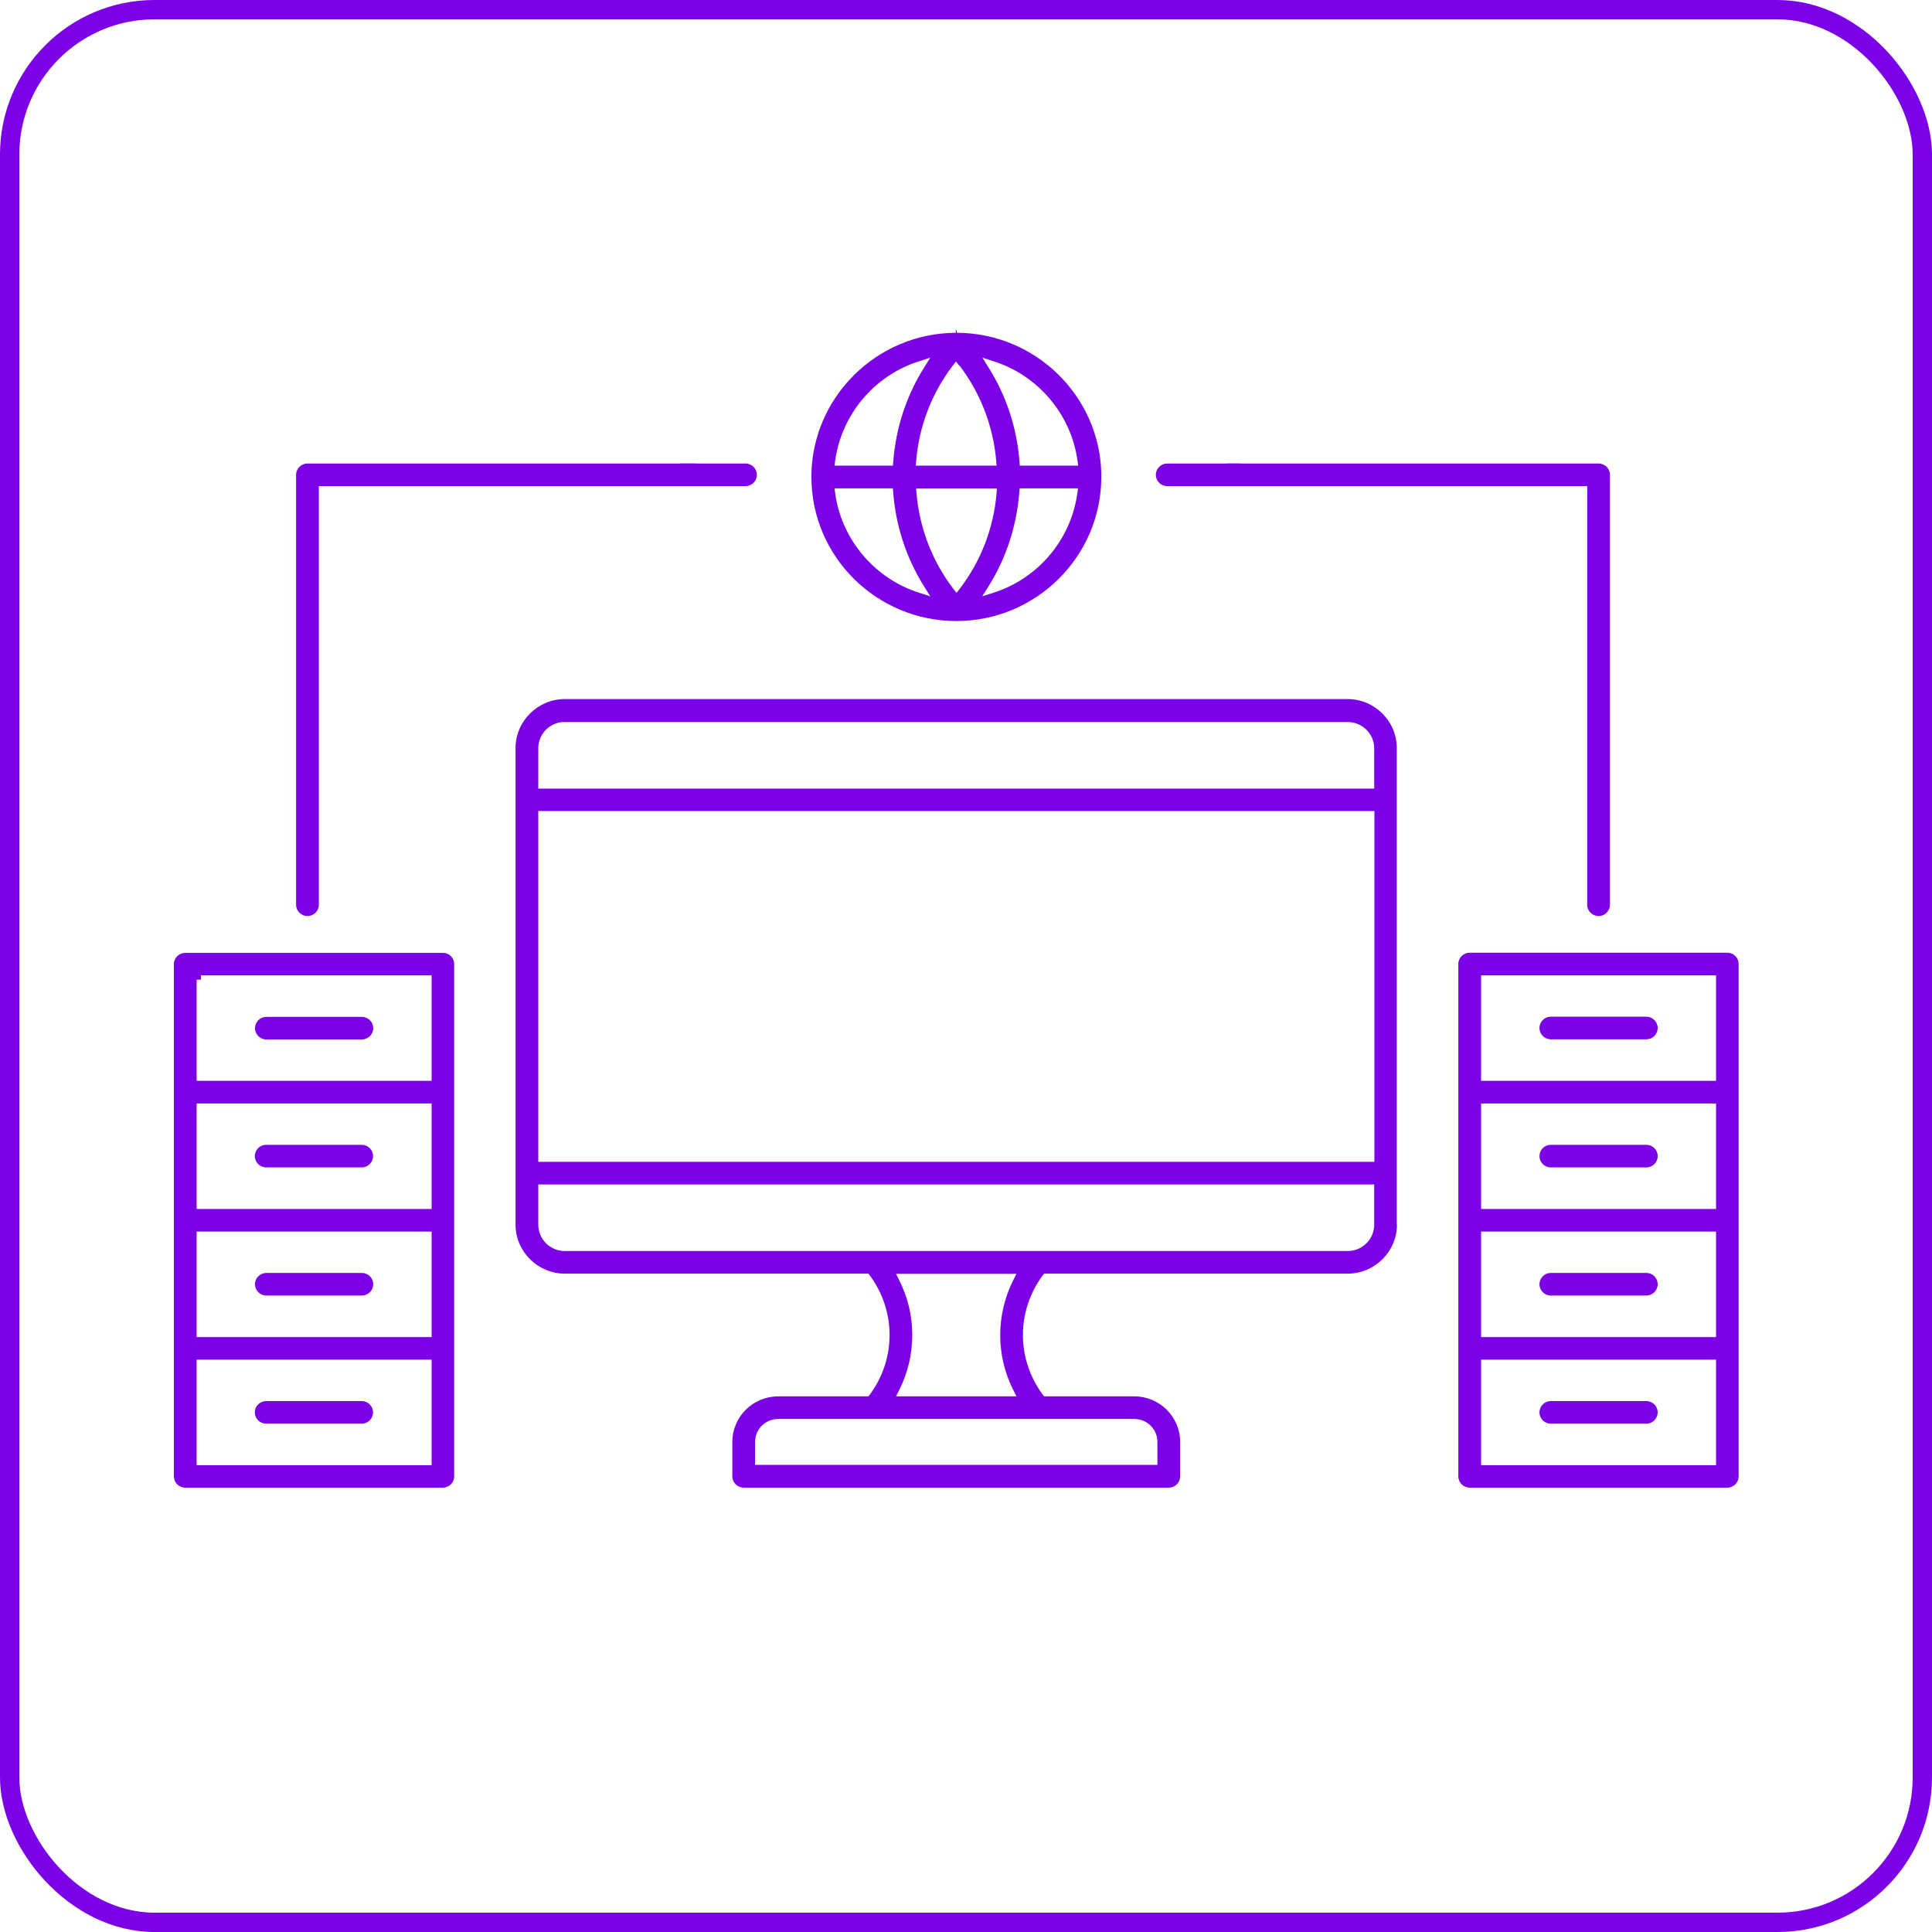 <?xml version="1.0" encoding="UTF-8"?> <svg xmlns="http://www.w3.org/2000/svg" width="100" height="100" viewBox="0 0 100 100" fill="none"><rect x="0.5" y="0.5" width="99" height="99" rx="7.5" stroke="#7B01E7"></rect><g clip-path="url(#clip0_151_1679)"><path d="M9 49.897V76.415C9 76.739 9.262 77 9.588 77H22.919C23.245 77 23.508 76.739 23.508 76.415V49.897C23.508 49.6 23.281 49.349 22.983 49.322H9.588C9.262 49.322 9 49.583 9 49.897ZM10.177 50.707H10.403V50.482H22.34V55.944H10.177V50.707ZM10.177 57.114H22.34V62.576H10.177V57.114ZM10.177 63.746H22.34V69.208H10.177V63.746ZM10.177 70.377H22.34V75.839H10.177V70.377Z" fill="#7B01E7"></path><path d="M41.998 24.684C41.998 28.806 45.364 32.144 49.5 32.144C53.636 32.144 57.003 28.797 57.003 24.684V24.459C56.885 20.464 53.582 17.243 49.536 17.225L49.473 17V17.225C45.355 17.243 41.998 20.59 41.998 24.684ZM43.228 23.848C43.554 21.463 45.247 19.439 47.563 18.701L48.152 18.512L47.826 19.034C46.912 20.482 46.369 22.165 46.233 23.893L46.215 24.1H43.192L43.228 23.848ZM47.563 30.677C45.256 29.939 43.554 27.915 43.228 25.53L43.192 25.278H46.215L46.233 25.485C46.36 27.204 46.912 28.887 47.826 30.344L48.152 30.866L47.563 30.677ZM49.5 30.677L49.319 30.443C48.242 29.022 47.591 27.321 47.437 25.53L47.419 25.287H51.6L51.582 25.53C51.428 27.33 50.776 29.031 49.699 30.443L49.518 30.677H49.5ZM55.763 25.53C55.437 27.915 53.745 29.939 51.428 30.677L50.84 30.866L51.166 30.344C52.08 28.896 52.623 27.213 52.758 25.485L52.776 25.278H55.799L55.763 25.53ZM51.437 18.701C53.745 19.439 55.446 21.463 55.772 23.848L55.808 24.1H52.785L52.767 23.893C52.641 22.174 52.089 20.491 51.175 19.034L50.849 18.512L51.437 18.701ZM49.681 18.944C50.758 20.365 51.41 22.066 51.564 23.857L51.582 24.1H47.401L47.419 23.857C47.572 22.057 48.224 20.356 49.301 18.944L49.482 18.71L49.663 18.944H49.681Z" fill="#7B01E7"></path><path d="M72.297 63.386V38.722C72.297 37.318 71.148 36.184 69.745 36.184H29.236C27.834 36.184 26.684 37.327 26.684 38.722V63.386C26.684 64.78 27.834 65.923 29.236 65.923H44.947L45.02 66.013C46.386 67.858 46.386 70.341 45.02 72.186L44.947 72.276H40.278C38.965 72.276 37.906 73.338 37.906 74.633V76.415C37.906 76.739 38.169 77 38.495 77H60.496C60.822 77 61.084 76.739 61.084 76.415V74.633C61.084 73.329 60.016 72.276 58.713 72.276H54.043L53.971 72.186C52.604 70.341 52.604 67.858 53.971 66.013L54.043 65.923H69.754C71.157 65.923 72.306 64.78 72.306 63.386H72.297ZM27.861 38.731C27.861 38.02 28.413 37.426 29.119 37.372H29.236H69.754C70.515 37.372 71.13 37.984 71.13 38.74V40.818H27.861V38.74V38.731ZM27.861 41.979H71.139V60.137H27.861V41.979ZM58.713 73.446C59.374 73.446 59.908 73.977 59.908 74.633V75.821H39.083V74.633C39.083 73.977 39.617 73.446 40.278 73.446H58.704H58.713ZM52.45 71.952L52.613 72.276H46.377L46.54 71.952C47.445 70.161 47.445 68.038 46.54 66.256L46.377 65.932H52.613L52.45 66.256C51.545 68.047 51.545 70.17 52.45 71.952ZM29.236 64.753C28.476 64.753 27.861 64.142 27.861 63.386V61.307H71.13V63.386C71.13 64.142 70.515 64.753 69.754 64.753H29.236Z" fill="#7B01E7"></path><path d="M60.414 23.992C60.089 23.992 59.826 24.253 59.826 24.576C59.826 24.9 60.089 25.161 60.414 25.161H64.216V23.992H60.414Z" fill="#7B01E7"></path><path d="M82.742 23.992H63.51V25.161H82.153V46.829C82.153 47.153 82.416 47.414 82.742 47.414C83.067 47.414 83.33 47.153 83.33 46.829V24.576C83.33 24.253 83.067 23.992 82.742 23.992Z" fill="#7B01E7"></path><path d="M38.586 23.992H35.219V25.161H38.586C38.911 25.161 39.174 24.9 39.174 24.576C39.174 24.253 38.911 23.992 38.586 23.992Z" fill="#7B01E7"></path><path d="M15.914 23.992C15.589 23.992 15.326 24.253 15.326 24.576V46.829C15.326 47.153 15.589 47.414 15.914 47.414C16.24 47.414 16.503 47.153 16.503 46.829V25.161H36.015V23.992H15.914Z" fill="#7B01E7"></path><path d="M13.787 53.803H18.729C19.055 53.803 19.317 53.542 19.317 53.218C19.317 52.894 19.055 52.633 18.729 52.633H13.787C13.462 52.633 13.199 52.894 13.199 53.218C13.199 53.542 13.462 53.803 13.787 53.803Z" fill="#7B01E7"></path><path d="M13.787 67.057H18.729C19.055 67.057 19.317 66.796 19.317 66.472C19.317 66.148 19.055 65.887 18.729 65.887H13.787C13.462 65.887 13.199 66.148 13.199 66.472C13.199 66.796 13.462 67.057 13.787 67.057Z" fill="#7B01E7"></path><path d="M13.779 60.425H18.72C19.046 60.425 19.308 60.164 19.308 59.84C19.308 59.517 19.046 59.255 18.72 59.255H13.779C13.453 59.255 13.19 59.517 13.19 59.84C13.19 60.164 13.453 60.425 13.779 60.425Z" fill="#7B01E7"></path><path d="M13.779 73.689H18.72C19.046 73.689 19.308 73.428 19.308 73.104C19.308 72.78 19.046 72.519 18.72 72.519H13.779C13.453 72.519 13.19 72.78 13.19 73.104C13.19 73.428 13.453 73.689 13.779 73.689Z" fill="#7B01E7"></path><path d="M80.271 60.425H85.212C85.538 60.425 85.801 60.164 85.801 59.84C85.801 59.517 85.538 59.255 85.212 59.255H80.271C79.945 59.255 79.683 59.517 79.683 59.84C79.683 60.164 79.945 60.425 80.271 60.425Z" fill="#7B01E7"></path><path d="M80.271 53.794H85.212C85.538 53.794 85.801 53.533 85.801 53.209C85.801 52.885 85.538 52.624 85.212 52.624H80.271C79.945 52.624 79.683 52.885 79.683 53.209C79.683 53.533 79.945 53.794 80.271 53.794Z" fill="#7B01E7"></path><path d="M80.271 67.057H85.212C85.538 67.057 85.801 66.796 85.801 66.472C85.801 66.148 85.538 65.887 85.212 65.887H80.271C79.945 65.887 79.683 66.148 79.683 66.472C79.683 66.796 79.945 67.057 80.271 67.057Z" fill="#7B01E7"></path><path d="M76.072 77H89.403C89.728 77 89.991 76.739 89.991 76.415V49.897C89.991 49.574 89.728 49.312 89.403 49.312H76.072C75.746 49.312 75.483 49.574 75.483 49.897V76.415C75.483 76.739 75.746 77 76.072 77ZM76.66 50.482H88.823V55.944H76.66V50.482ZM76.66 57.114H88.823V62.576H76.66V57.114ZM76.66 63.746H88.823V69.208H76.66V63.746ZM76.66 70.377H88.823V75.839H76.66V70.377Z" fill="#7B01E7"></path><path d="M80.271 73.689H85.212C85.538 73.689 85.801 73.428 85.801 73.104C85.801 72.78 85.538 72.519 85.212 72.519H80.271C79.945 72.519 79.683 72.78 79.683 73.104C79.683 73.428 79.945 73.689 80.271 73.689Z" fill="#7B01E7"></path></g><defs><clipPath id="clip0_151_1679"><rect width="81" height="60" fill="white" transform="translate(9 17)"></rect></clipPath></defs></svg> 